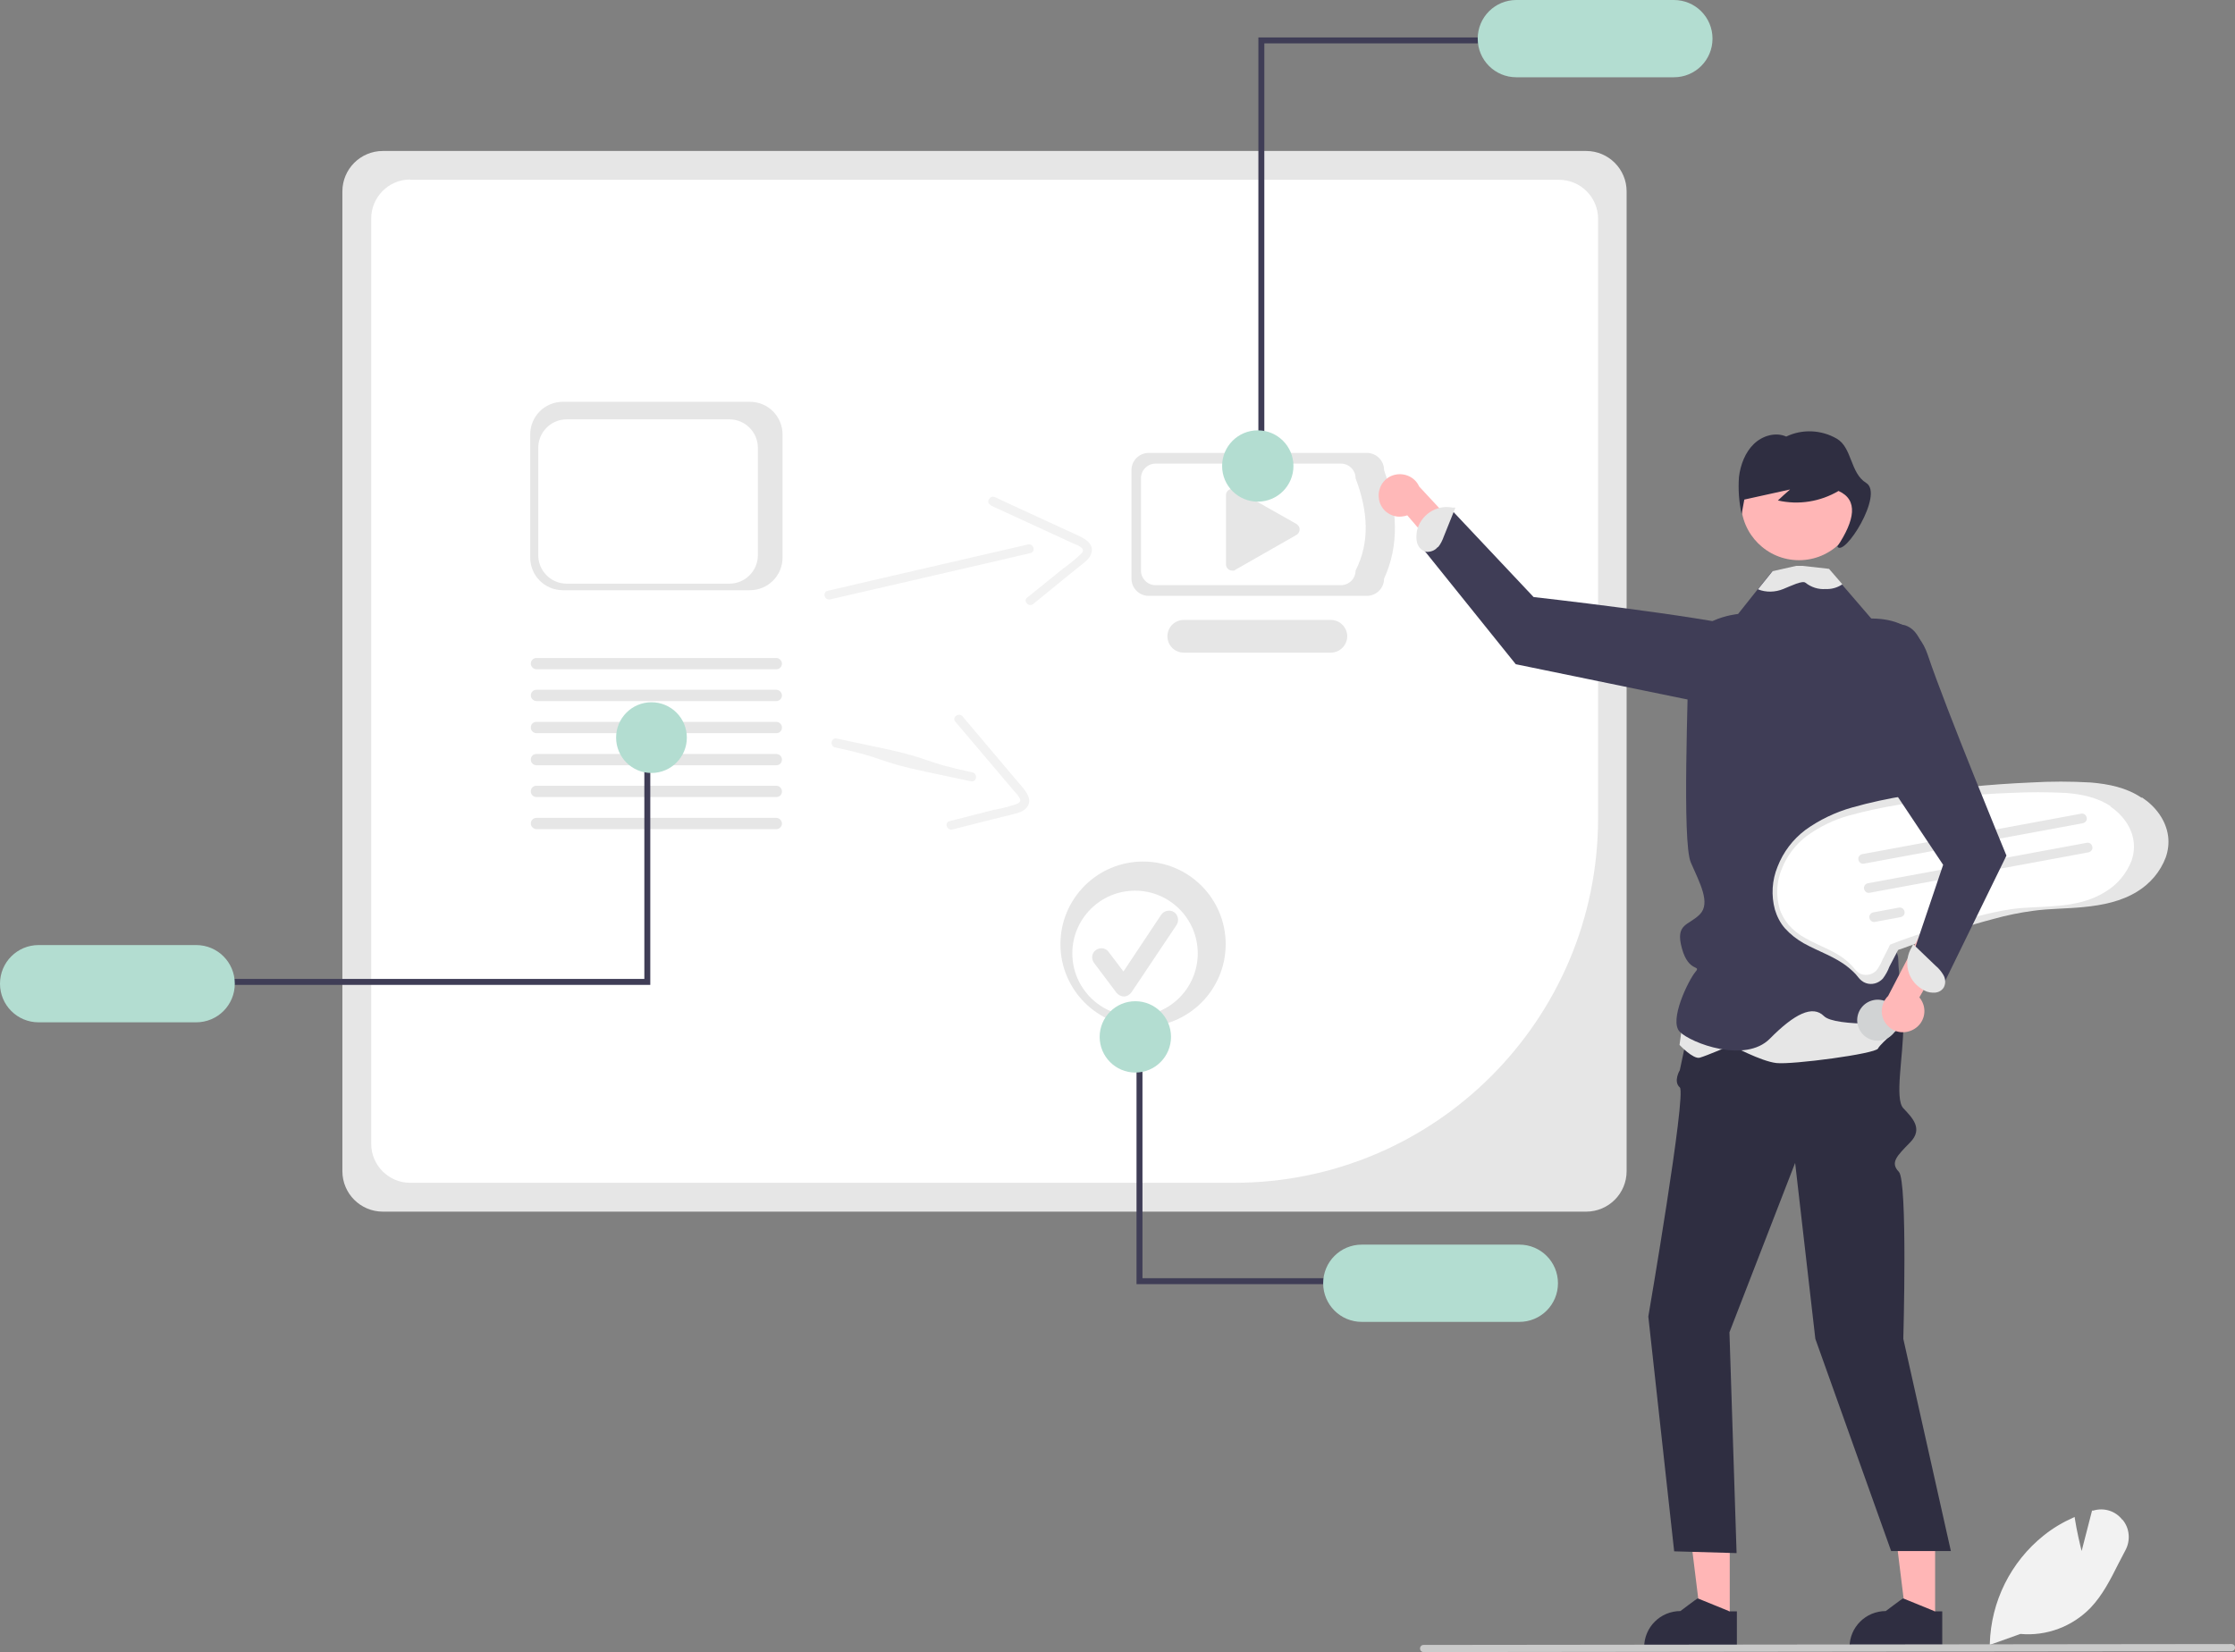 <svg xmlns="http://www.w3.org/2000/svg" viewBox="0 0 752 555.9"><rect x="0" y="0" width="752" height="555.9" fill="#808080" stroke="none"/><defs><style>      .cls-1 {        fill: #cacaca;      }      .cls-2 {        fill: #2f2e41;      }      .cls-3 {        fill: #fff;      }      .cls-4 {        fill: #ffb6b6;      }      .cls-5 {        fill: #3f3d56;      }      .cls-6 {        fill: #f2f2f2;      }      .cls-7 {        fill: #ffb8b8;      }      .cls-8 {        fill: #b3ddd1;      }      .cls-9 {        fill: #d1d3d4;      }      .cls-10 {        fill: #e6e6e6;      }    </style></defs><g><g id="_&#x30EC;&#x30A4;&#x30E4;&#x30FC;_2"><g id="_&#x30EC;&#x30A4;&#x30E4;&#x30FC;_1-2"><g><path class="cls-10" d="M533.7,407.7H128.8c-7.5,0-13.6-6.1-13.6-13.6V64.4c0-7.5,6.1-13.6,13.6-13.6h404.9c7.5,0,13.6,6.1,13.6,13.6v329.7c0,7.5-6.1,13.6-13.6,13.6h0Z"></path><path class="cls-3" d="M138,60.4c-7.2,0-13.1,5.9-13.1,13.1v311.4c0,7.2,5.9,13.1,13.1,13.1h277.2c67.6,0,122.4-54.9,122.5-122.5V73.6c0-7.2-5.9-13.1-13.1-13.1,0,0-386.6,0-386.6,0Z"></path><path class="cls-10" d="M459.9,200.5h-73.4c-3.2,0-5.8-2.6-5.8-5.8v-36.5c0-3.2,2.6-5.8,5.8-5.8h73.4c3.2,0,5.8,2.6,5.8,5.8,4.5,12.9,5.2,25.2,0,36.5,0,3.2-2.6,5.8-5.8,5.8h0Z"></path><path class="cls-3" d="M451.2,196.9h-62.4c-2.7,0-4.9-2.2-4.9-4.9v-31.1c0-2.7,2.2-4.9,4.9-4.9h62.4c2.7,0,4.9,2.2,4.9,4.9,4.2,11.1,4.9,21.5,0,31.1,0,2.7-2.2,4.9-4.9,4.9Z"></path><path class="cls-10" d="M447.8,219.6h-49.5c-3,0-5.5-2.4-5.5-5.5s2.5-5.5,5.5-5.5h49.5c3,0,5.5,2.5,5.5,5.5s-2.5,5.5-5.5,5.5h0Z"></path><path class="cls-10" d="M414.6,164.5c-1.2,0-2.1,1-2.1,2.1v23.3c0,1.2,1,2.1,2.1,2.1s.7-.1,1.1-.3l20.5-11.7c1-.6,1.4-1.9.8-2.9-.2-.3-.5-.6-.8-.8l-20.5-11.6c-.3-.2-.7-.3-1-.3h0Z"></path><path class="cls-6" d="M714.1,511.4c-2.3-3-6.2-4.2-9.8-3.1h-.4c0,.1-3.5,13.6-3.5,13.6-.5-2-1.6-6.5-2.3-11v-.4c0,0-.4.1-.4.1-3.6,1.6-7,3.6-10.1,6.1-11.1,8.9-17.7,22.2-18.1,36.4v.4s.5-.2.5-.2l9.8-3.5c8.8.8,17.5-2.5,23.6-8.8,4-4.2,6.7-9.5,9.3-14.7.8-1.5,1.6-3.1,2.4-4.6,1.8-3.3,1.5-7.5-1-10.4h0Z"></path><path class="cls-7" d="M464,168.1c.7,3.9,4.5,6.4,8.3,5.6.4,0,.8-.2,1.2-.3l29.3,34.1,3.7-12.6-29-31.2c-1.6-3.6-5.9-5.1-9.5-3.5-3,1.4-4.6,4.6-4,7.9h0Z"></path><polygon class="cls-4" points="582 545.2 572.3 545.2 567.7 507.9 582 507.9 582 545.2"></polygon><path class="cls-2" d="M581.7,542.1l-10.3-4.2h-.3c0-.1-5.7,4.2-5.7,4.2-6.7,0-12.2,5.4-12.2,12.2v.4h31.2v-12.5h-2.7Z"></path><polygon class="cls-4" points="651.1 545.2 641.4 545.2 636.8 507.9 651.1 507.9 651.1 545.2"></polygon><path class="cls-2" d="M650.8,542.1l-10.3-4.2h-.3c0-.1-5.7,4.2-5.7,4.2-6.7,0-12.2,5.4-12.2,12.2v.4h31.2v-12.5h-2.7Z"></path><path class="cls-2" d="M628.2,322.1s12.2,12.6,12.2,23-3,24.6,0,27.8,6.8,6.9,2.3,11.5-6.8,6.8-3.8,9.9,1.5,56.2,1.5,56.2l16,71.4h-20.1l-25.5-71.4-6.8-59.2-22.1,57,2.4,74.3-21-.6-8.7-79s12.9-75.1,10.6-77.1,0-5.8,0-5.8l6.1-28.8,57-9.1h0Z"></path><path class="cls-5" d="M604.4,232.5s4.1-16.3-14.9-20.9-73.5-10.7-73.5-10.7l-27.5-29.2-9.3,13.5,30.8,38.3,73,15,21.3-6.1h0Z"></path><path class="cls-10" d="M483.8,184.2c.9-1.1,1.5-2.3,2-3.7l3.9-9.7h-1c-5.5-1.1-10.9,2.6-12,8.1,0,.4-.1.8-.1,1.1-.1,1.2,0,2.5.6,3.6.6,1.1,1.6,1.9,2.9,2.1,1.4,0,2.8-.5,3.7-1.7h0Z"></path><path class="cls-10" d="M567.4,335.1l-2.3,16.5s4.6,4.9,6.8,4.3,10.6-4.2,10.6-4.2c0,0,9.9,5.4,15.2,6s33.4-3.1,34.2-4.9,9.6-9,9.6-9l-3.5-21-70.6,12.2h0Z"></path><path class="cls-5" d="M641.4,277.3s-1.9,15.9-.4,17.4c1.5,1.5-1.5,10.7-4.6,16.8s2.3,6.8,2.3,11.4,2.3,21.3,2.3,21.3c0,0-23.5,1.5-27.3-2.3s-9.9-.8-18.2,7.6-26.5,1.5-30.3-2.3,3-17.5,5.2-20.1-2.2.4-4.5-8,2.2-7.6,6-11.4,0-10.6-3-17.5-.8-57.7-.8-69.9,16.7-13.7,16.7-13.7l6.6-8.3,4.9-6.1,9.5-.4h.2l9.2-.4,4.5,5.2,9.9,11.5,11.4,2.3c9.1,3,6.8,22,6.8,22l-6.4,44.8h0Z"></path><circle class="cls-4" cx="605.3" cy="169" r="19.5"></circle><path class="cls-2" d="M627.9,162.5c-5.4-3.3-4.7-11.9-9.9-14.9-5.2-3-11.6-3.3-17-.7-3.6-1.6-8-.3-10.9,2.5s-4.5,7-5,11.1c-.3,4.2,0,8.4.9,12.5.3-1.6.6-3.3.9-4.9l15.4-3.4c-1.4,1.2-2.7,2.4-4.1,3.7,7,1.6,14.3.4,20.4-3.2,6.7,3,5.5,9.8-.4,18.7,2.3,3.8,15.8-17.7,9.7-21.4h0Z"></path><path class="cls-10" d="M619.7,196.7s0,0-.1.1c-1.6,1-3.5,1.5-5.3,1.4-2.5.2-4.9-.6-6.8-2.1-1-.9-5,1.1-7.5,2.1-2.7,1.1-5.8,1.2-8.5.1l4.9-6.1,8-1.8h2l9,1,4.5,5.2h0Z"></path><path class="cls-1" d="M750.8,555.6l-271.8.3c-.7,0-1.2-.5-1.2-1.2,0-.7.5-1.2,1.2-1.2h0l271.8-.3c.7,0,1.2.5,1.2,1.2,0,.7-.5,1.2-1.2,1.2h0Z"></path><polygon class="cls-5" points="425.4 155.7 423.4 155.7 423.4 12.6 502 12.6 502 14.6 425.4 14.6 425.4 155.7"></polygon><path class="cls-8" d="M563.2,0h-53C503,0,497.2,5.8,497.2,13s5.8,13,13,13h53c7.2,0,13-5.8,13-13S570.4,0,563.2,0Z"></path><circle class="cls-8" cx="423.2" cy="156.8" r="12"></circle><path class="cls-6" d="M279.3,201.7l52.4-12.1,15-3.5c1.9-.4,1.1-3.3-.8-2.9l-52.4,12.1-15,3.5c-1.9.4-1.1,3.3.8,2.9h0Z"></path><path class="cls-6" d="M333.4,170.1l28,12.9c1,.3,1.9.8,2.6,1.4.8.8.2,1.5-.4,2.1-1.9,1.8-3.9,3.4-6,4.9l-12,9.7c-1.5,1.2.6,3.4,2.1,2.1l10.4-8.5,5.2-4.2c1.5-1.2,3.3-2.4,3.9-4.3,1.2-4-3.7-5.6-6.4-6.9l-12.2-5.6-13.8-6.4c-1.7-.8-3.3,1.8-1.5,2.6h0Z"></path><path class="cls-10" d="M720.5,268.4c-5-3.4-11.1-4.6-17-5.1-6.8-.4-13.5-.4-20.2,0-7,.3-14,.8-21,1.5-7,.7-13.9,1.7-20.8,2.9-6.2,1-12.3,2.3-18.3,4-5.7,1.6-11.1,4.2-15.8,7.6-4.2,3.2-7.4,7.4-9.3,12.3-1.9,4.6-2.2,9.7-.9,14.5.7,2.3,1.8,4.5,3.4,6.3,1.8,2,4,3.7,6.3,5,5,2.8,10.6,4.5,15.1,8.2,1.2,1,2.3,2,3.2,3.2.7.9,1.5,1.6,2.6,2,2,.7,4.2.1,5.7-1.5.9-1.2,1.7-2.6,2.2-4l2.4-4.6c.2-.4.4-.8.6-1.1.2-.2-.1,0,0,0,0,0,0,0,.1,0,.2-.1.4-.2.6-.2,2.2-.8,4.4-1.6,6.6-2.4,8.2-2.9,16.4-5.6,24.8-7.8,4.3-1.2,8.7-2.1,13.1-2.7,5.7-.8,11.5-.7,17.3-1.3,6.2-.6,12.6-1.9,17.9-5.2,4.4-2.7,7.8-6.7,9.6-11.5.8-2.3,1.1-4.7.8-7.1-.7-5.4-4.2-10-8.7-13h0Z"></path><path class="cls-3" d="M710.3,271.4c-4.5-3.1-10-4.2-15.4-4.6-6.1-.3-12.2-.3-18.3,0-6.3.2-12.7.7-19,1.4-6.3.7-12.6,1.5-18.8,2.6-5.6.9-11.1,2.1-16.6,3.6-5.2,1.4-10,3.8-14.3,6.9-3.8,2.9-6.7,6.7-8.4,11.1-1.7,4.1-2,8.7-.8,13.1.6,2.1,1.7,4,3.1,5.7,1.6,1.8,3.6,3.4,5.7,4.5,4.5,2.6,9.6,4.1,13.6,7.4,1.1.9,2,1.8,2.9,2.9.6.8,1.4,1.5,2.3,1.8,1.8.6,3.8.1,5.1-1.3.8-1.1,1.5-2.3,2-3.6l2.1-4.1c.1-.4.3-.7.5-1,.2-.2-.1,0,0,0,0,0,0,0,.1,0,.2,0,.4-.2.5-.2,2-.8,4-1.5,6-2.2,7.4-2.6,14.8-5,22.4-7,3.9-1,7.8-1.9,11.8-2.5,5.2-.7,10.4-.6,15.6-1.1,5.6-.5,11.3-1.7,16.1-4.8,4-2.4,7-6.1,8.7-10.4.7-2.1,1-4.3.7-6.4-.6-4.9-3.8-9.1-7.8-11.8h0Z"></path><path class="cls-10" d="M700.8,277l-73.6,13.6c-.9.2-1.7-.4-1.9-1.3s.4-1.7,1.3-1.9h0l73.6-13.6c.9-.2,1.7.4,1.9,1.3.2.9-.4,1.7-1.3,1.9h0Z"></path><path class="cls-10" d="M702.7,286.8l-73.6,13.6c-.9.2-1.7-.4-1.9-1.3s.4-1.7,1.3-1.9h0l73.6-13.6c.9-.2,1.7.4,1.9,1.3.2.9-.4,1.7-1.3,1.9h0Z"></path><path class="cls-10" d="M639.5,308.6l-8.6,1.6c-.9.2-1.7-.4-1.9-1.3-.2-.9.4-1.7,1.3-1.9l8.6-1.6c.9-.2,1.7.4,1.9,1.3.2.9-.4,1.7-1.3,1.9Z"></path><circle class="cls-9" cx="632" cy="342.7" r="6.9" transform="translate(-51.7 120.3) rotate(-10.4)"></circle><path class="cls-10" d="M252.3,198.6h-62.9c-6.1,0-11-4.9-11-11v-41.4c0-6.1,4.9-11,11-11h62.9c6.1,0,11,4.9,11,11v41.4c0,6.1-4.9,11-11,11h0Z"></path><path class="cls-3" d="M245.4,196.4h-54.7c-5.3,0-9.6-4.3-9.6-9.6v-36.1c0-5.3,4.3-9.6,9.6-9.6h54.7c5.3,0,9.6,4.3,9.6,9.6v36.1c0,5.3-4.3,9.6-9.6,9.6Z"></path><path class="cls-10" d="M261.2,235.9h-80.7c-1,0-1.9-.9-1.9-1.9s.8-1.9,1.9-1.9h80.7c1,0,1.9.9,1.9,1.9s-.8,1.9-1.9,1.9Z"></path><path class="cls-10" d="M261.2,225.2h-80.7c-1,0-1.9-.9-1.9-1.9s.8-1.9,1.9-1.9h80.7c1,0,1.9.9,1.9,1.9s-.8,1.9-1.9,1.9Z"></path><path class="cls-10" d="M261.2,246.7h-80.7c-1,0-1.9-.8-1.9-1.9s.8-1.9,1.9-1.9h80.7c1,0,1.9.8,1.9,1.9s-.8,1.9-1.9,1.9Z"></path><path class="cls-10" d="M261.2,257.5h-80.7c-1,0-1.9-.8-1.9-1.9s.8-1.9,1.9-1.9h80.7c1,0,1.9.8,1.9,1.9s-.8,1.9-1.9,1.9Z"></path><path class="cls-10" d="M261.2,268.2h-80.7c-1,0-1.9-.8-1.9-1.9s.8-1.9,1.9-1.9h80.7c1,0,1.9.8,1.9,1.9s-.8,1.9-1.9,1.9Z"></path><path class="cls-10" d="M261.2,279h-80.7c-1,0-1.9-.9-1.9-1.9s.8-1.9,1.9-1.9h80.7c1,0,1.9.9,1.9,1.9s-.8,1.9-1.9,1.9Z"></path><polygon class="cls-5" points="216.8 254.3 218.8 254.3 218.8 331.4 74.2 331.4 74.2 329.4 216.8 329.4 216.8 254.3"></polygon><path class="cls-8" d="M13,344h53c7.2,0,13-5.8,13-13s-5.8-13-13-13H13c-7.2,0-13,5.8-13,13s5.8,13,13,13h0Z"></path><circle class="cls-8" cx="219.2" cy="248.2" r="11.9"></circle><path class="cls-6" d="M281,251.5c17.5,3.7,13.1,4.5,30.6,8.2l15.1,3.2c1.9.4,2.4-2.5.5-3-17.5-3.7-13.1-4.5-30.6-8.2l-15.1-3.2c-1.9-.4-2.4,2.6-.5,3h0Z"></path><path class="cls-6" d="M321.4,242.8l20,23.6c.7.7,1.3,1.5,1.8,2.4.4,1-.4,1.4-1.3,1.8-2.5.8-5,1.5-7.5,1.9l-14.9,3.8c-1.9.5-.9,3.3,1,2.8l13-3.3,6.5-1.6c1.8-.5,4-.8,5.3-2.3,2.8-3.1-1-6.6-2.9-8.9l-8.7-10.3-9.8-11.6c-1.2-1.5-3.7.2-2.5,1.7h0Z"></path><circle class="cls-10" cx="384.6" cy="317.7" r="27.8"></circle><circle class="cls-3" cx="381.9" cy="320.8" r="21.1"></circle><path class="cls-10" d="M378.2,335.3c-1,0-1.9-.5-2.5-1.2l-7.6-10.1c-1-1.4-.8-3.3.6-4.3,1.4-1,3.3-.8,4.3.6h0l5,6.6,12.7-19.1c1-1.4,2.9-1.8,4.3-.9s1.8,2.9.9,4.3h0l-15.2,22.7c-.6.8-1.5,1.4-2.5,1.4h0Z"></path><path class="cls-7" d="M644,346.3c3.4-2,4.5-6.3,2.5-9.7-.2-.4-.5-.7-.7-1l22.3-39-13.1.7-19.7,37.8c-2.8,2.8-2.9,7.3-.1,10.1,2.3,2.4,5.9,2.8,8.8,1.1h0Z"></path><path class="cls-5" d="M618.9,209.7s23.6-7.6,29.7,10.6,26.5,67.6,26.5,67.6l-21.9,44.8-9.9-10.6,10.5-31.1-30.4-45.6-4.6-35.7h0Z"></path><path class="cls-10" d="M653.9,328.1c-.7-1.2-1.6-2.3-2.7-3.2l-7.5-7.2-.4.9c-3,4.8-1.6,11.1,3.2,14.1.3.2.7.4,1,.6,1.1.6,2.4.8,3.6.7,1.3-.1,2.4-.8,3-1.9.6-1.3.5-2.8-.2-4h0Z"></path><polygon class="cls-5" points="384.4 355.1 382.4 355.1 382.4 432.1 450.1 432.1 450.1 430.1 384.4 430.1 384.4 355.1"></polygon><path class="cls-8" d="M524.2,431.8c0-7.2-5.8-13-13-13h-53c-7.2,0-13,5.8-13,13s5.8,13,13,13h53c7.2,0,13-5.8,13-13Z"></path><circle class="cls-8" cx="382" cy="348.9" r="12"></circle></g></g></g></g></svg>